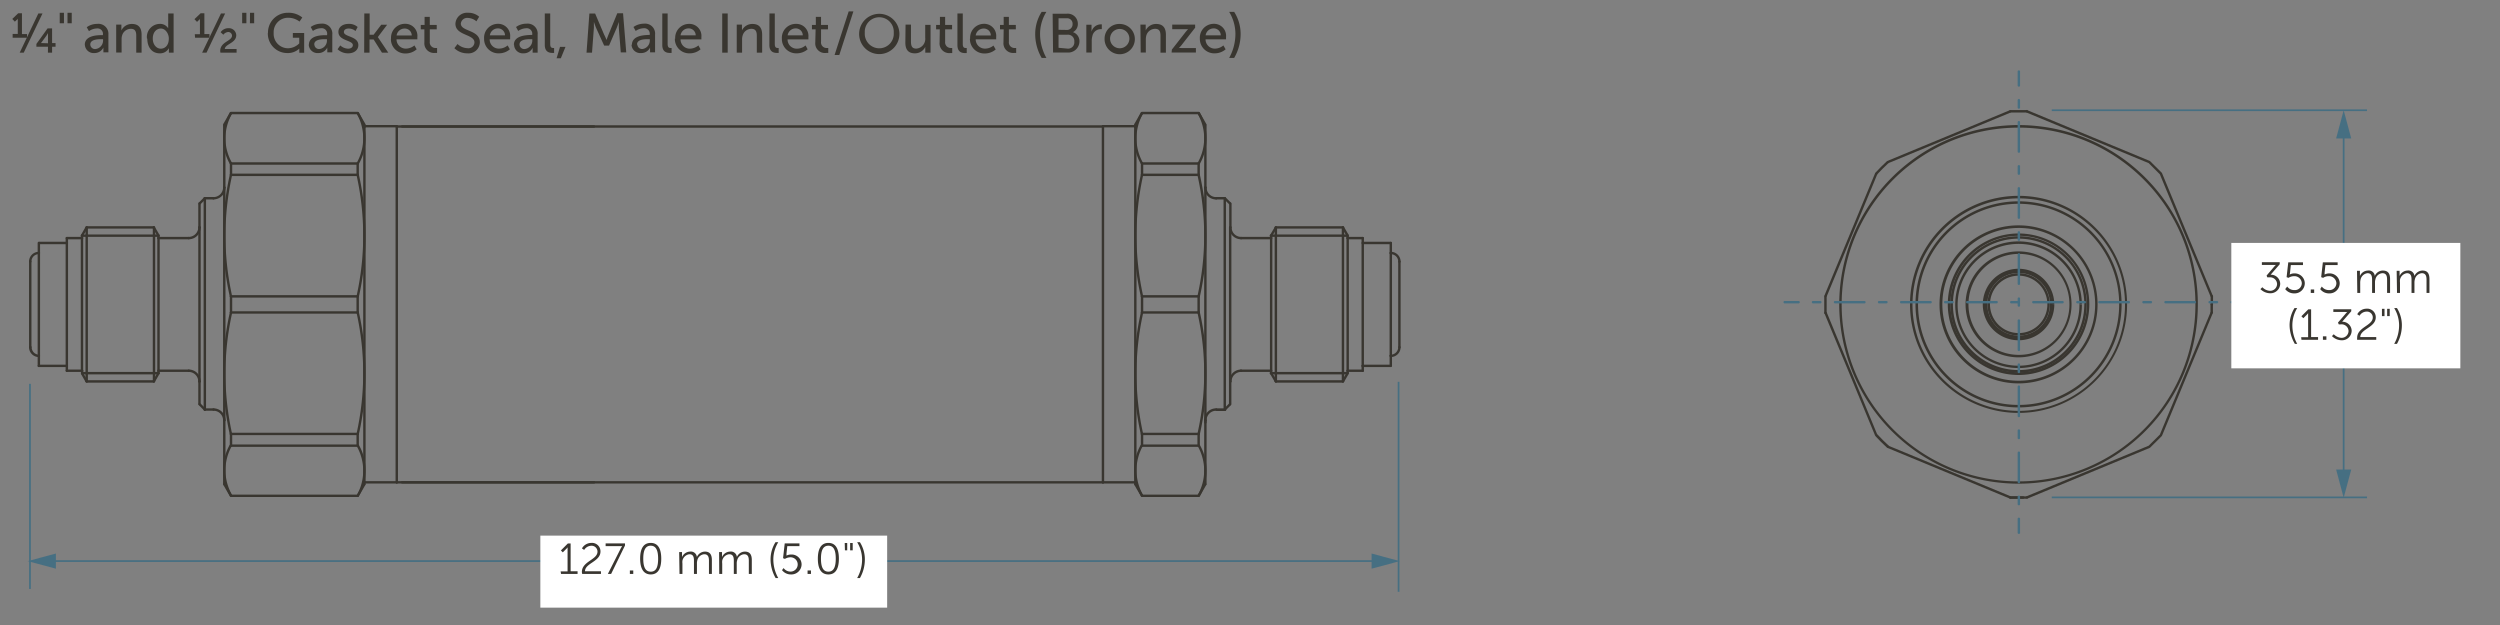 <svg xmlns="http://www.w3.org/2000/svg" viewBox="0 0 360 90">
  <rect x="0" y="0" width="360" height="90" fill="#808080" stroke="none"/>
  <defs>
    <style>
      .cls-1 {
        fill: #393630;
      }

      .cls-2 {
        fill: #466f82;
      }

      .cls-3 {
        fill: #fff;
      }
    </style>
  </defs>
  <g id="dims">
    <path class="cls-1" d="M57.91,69.63H85.54a.18.18,0,0,0,.18-.18.18.18,0,0,0-.18-.17H57.91a.17.17,0,0,0-.17.17.17.17,0,0,0,.17.18"/>
    <path class="cls-1" d="M57.91,18.39H85.54a.18.18,0,0,0,.18-.17.18.18,0,0,0-.18-.18H57.91a.17.17,0,0,0-.17.18.17.17,0,0,0,.17.17"/>
    <path class="cls-1" d="M32.47,60.52a1.72,1.72,0,0,0-1.73-1.72.18.18,0,0,0-.17.17.18.18,0,0,0,.17.18,1.37,1.37,0,0,1,1.38,1.37.18.18,0,0,0,.17.18.18.18,0,0,0,.18-.18Z"/>
    <path class="cls-1" d="M30.74,28.72A1.73,1.73,0,0,0,32.47,27a.17.17,0,0,0-.18-.17.17.17,0,0,0-.17.17,1.38,1.38,0,0,1-1.38,1.38.18.18,0,0,0-.17.17.18.18,0,0,0,.17.18Z"/>
    <path class="cls-1" d="M173.4,27a1.73,1.73,0,0,0,1.72,1.73.18.18,0,0,0,.18-.18.18.18,0,0,0-.18-.17A1.37,1.37,0,0,1,173.75,27a.17.17,0,0,0-.18-.17.17.17,0,0,0-.17.17Z"/>
    <path class="cls-1" d="M175.12,58.8a1.72,1.72,0,0,0-1.72,1.72.18.18,0,0,0,.17.18.18.18,0,0,0,.18-.18,1.37,1.37,0,0,1,1.37-1.37.18.18,0,0,0,.18-.18.18.18,0,0,0-.18-.17Z"/>
    <path class="cls-1" d="M177,32.73a1.72,1.72,0,0,0,1.73,1.73.18.18,0,0,0,.17-.17.18.18,0,0,0-.17-.18,1.37,1.37,0,0,1-1.38-1.38.18.18,0,0,0-.18-.17.18.18,0,0,0-.17.17Z"/>
    <path class="cls-1" d="M178.7,53.21A1.72,1.72,0,0,0,177,54.94a.18.18,0,0,0,.17.17.18.18,0,0,0,.18-.17,1.37,1.37,0,0,1,1.38-1.38.18.18,0,0,0,.17-.18.18.18,0,0,0-.17-.17Z"/>
    <path class="cls-1" d="M27.17,34.46a1.72,1.72,0,0,0,1.73-1.73.18.18,0,0,0-.18-.17.18.18,0,0,0-.17.17,1.38,1.38,0,0,1-1.38,1.38.18.18,0,0,0-.17.18.18.18,0,0,0,.17.17Z"/>
    <path class="cls-1" d="M28.9,54.94a1.72,1.72,0,0,0-1.73-1.73.18.18,0,0,0-.17.17.18.18,0,0,0,.17.18,1.38,1.38,0,0,1,1.38,1.38.18.18,0,0,0,.17.17.18.18,0,0,0,.18-.17Z"/>
    <path class="cls-1" d="M51.66,71.48a7.48,7.48,0,0,0,0-7.44L51.42,64l-.06.24a7.17,7.17,0,0,1,0,7.1l.06.24.24-.07Z"/>
    <path class="cls-1" d="M33.11,64a7.48,7.48,0,0,0,0,7.44l.24.07.07-.24a7.11,7.11,0,0,1,0-7.1L33.35,64l-.24.07Z"/>
    <path class="cls-1" d="M51.68,62.52a40.22,40.22,0,0,0,0-17.56.17.17,0,0,0-.21-.14.19.19,0,0,0-.13.21,40,40,0,0,1,0,17.42.18.18,0,0,0,.13.21.17.17,0,0,0,.21-.14Z"/>
    <path class="cls-1" d="M33.09,45a40.22,40.22,0,0,0,0,17.56.18.18,0,0,0,.21.14.17.17,0,0,0,.13-.21,40,40,0,0,1,0-17.42.17.17,0,0,0-.13-.21.18.18,0,0,0-.21.14Z"/>
    <path class="cls-1" d="M51.68,42.72a40.27,40.27,0,0,0,0-17.57.16.16,0,0,0-.21-.13.17.17,0,0,0-.13.2,40,40,0,0,1,0,17.42.18.18,0,0,0,.13.21.18.18,0,0,0,.21-.13Z"/>
    <path class="cls-1" d="M33.09,25.15a40.27,40.27,0,0,0,0,17.57.18.18,0,0,0,.21.13.17.17,0,0,0,.13-.21,40,40,0,0,1,0-17.42.16.16,0,0,0-.13-.2.17.17,0,0,0-.21.13Z"/>
    <path class="cls-1" d="M51.66,23.63a7.48,7.48,0,0,0,0-7.44l-.24-.06-.06.23a7.17,7.17,0,0,1,0,7.1l.06.24.24-.07Z"/>
    <path class="cls-1" d="M33.11,16.19a7.48,7.48,0,0,0,0,7.44l.24.07.07-.24a7.09,7.09,0,0,1,0-7.09l-.07-.24-.24.06Z"/>
    <path class="cls-1" d="M172.76,71.48a7.48,7.48,0,0,0,0-7.44l-.24-.07-.07.24a7.11,7.11,0,0,1,0,7.1l.07.24.24-.07Z"/>
    <path class="cls-1" d="M164.3,64a7.48,7.48,0,0,0,0,7.44l.24.07.06-.24a7.17,7.17,0,0,1,0-7.1l-.06-.24-.24.07Z"/>
    <path class="cls-1" d="M164.28,45a40.22,40.22,0,0,0,0,17.56.17.17,0,0,0,.21.14.18.18,0,0,0,.13-.21,40,40,0,0,1,0-17.42.19.19,0,0,0-.13-.21.17.17,0,0,0-.21.14Z"/>
    <path class="cls-1" d="M164.28,25.15a40.27,40.27,0,0,0,0,17.57.18.18,0,0,0,.21.13.18.18,0,0,0,.13-.21,40,40,0,0,1,0-17.42.17.17,0,0,0-.13-.2.16.16,0,0,0-.21.13Z"/>
    <path class="cls-1" d="M164.3,16.19a7.48,7.48,0,0,0,0,7.44l.24.07.06-.24a7.15,7.15,0,0,1,0-7.09l-.06-.24-.24.06Z"/>
    <path class="cls-1" d="M172.76,23.63a7.48,7.48,0,0,0,0-7.44l-.24-.06-.07.23a7.11,7.11,0,0,1,0,7.1l.07.24.24-.07Z"/>
    <path class="cls-1" d="M172.78,62.52a40.22,40.22,0,0,0,0-17.56.18.18,0,0,0-.21-.14.18.18,0,0,0-.14.21,39.59,39.59,0,0,1,0,17.42.18.18,0,0,0,.35.07Z"/>
    <path class="cls-1" d="M172.78,42.72a40.27,40.27,0,0,0,0-17.57.17.17,0,0,0-.21-.13.17.17,0,0,0-.14.2,39.59,39.59,0,0,1,0,17.42.18.18,0,0,0,.35.08Z"/>
    <path class="cls-1" d="M201.69,37.67h0a1.41,1.41,0,0,0-1.41-1.41h0a.17.17,0,0,0-.18.17.18.18,0,0,0,.18.18h0a1.05,1.05,0,0,1,1.06,1.06h0a.18.18,0,0,0,.18.18.18.18,0,0,0,.17-.18Z"/>
    <path class="cls-1" d="M4.18,50v0a1.42,1.42,0,0,0,1.37,1.42h0a.19.19,0,0,0,.18-.17.18.18,0,0,0-.17-.18h0a1.07,1.07,0,0,1-1-1.07v0a.18.18,0,0,0-.17-.18.17.17,0,0,0-.18.17Z"/>
    <path class="cls-1" d="M5.59,36.26a1.41,1.41,0,0,0-1.41,1.41h0v0a.17.17,0,0,0,.18.17.18.18,0,0,0,.17-.18v0h0a1.05,1.05,0,0,1,1.06-1.06.18.18,0,0,0,.18-.18.17.17,0,0,0-.18-.17Z"/>
    <path class="cls-1" d="M200.28,51.42A1.42,1.42,0,0,0,201.69,50h0a.17.17,0,0,0-.17-.17.17.17,0,0,0-.18.17h0a1.07,1.07,0,0,1-1.06,1.07.17.17,0,0,0-.18.17.18.18,0,0,0,.18.18Z"/>
    <path class="cls-1" d="M32.47,27V18a.18.18,0,0,0-.18-.17.18.18,0,0,0-.17.17v9a.18.18,0,0,0,.17.18.18.18,0,0,0,.18-.18"/>
    <path class="cls-1" d="M32.47,60.52V27a.17.17,0,0,0-.18-.17.17.17,0,0,0-.17.17V60.52a.18.18,0,0,0,.17.18.18.18,0,0,0,.18-.18"/>
    <path class="cls-1" d="M173.4,27V60.52a.18.18,0,0,0,.17.18.18.18,0,0,0,.18-.18V27a.17.17,0,0,0-.18-.17.17.17,0,0,0-.17.17"/>
    <path class="cls-1" d="M173.4,60.6v.24a.18.18,0,0,0,.17.17.18.18,0,0,0,.18-.17V60.6a.18.18,0,0,0-.18-.17.18.18,0,0,0-.17.17"/>
    <path class="cls-1" d="M52.3,18.22V69.45a.18.18,0,0,0,.18.18.17.17,0,0,0,.17-.18V18.22a.17.17,0,0,0-.17-.18.18.18,0,0,0-.18.18"/>
    <path class="cls-1" d="M33.44,64.12V62.49a.18.18,0,0,0-.18-.18.18.18,0,0,0-.17.18v1.63a.18.18,0,0,0,.17.18.18.18,0,0,0,.18-.18"/>
    <path class="cls-1" d="M51.51,64H33.26a.18.18,0,0,0-.17.17.18.18,0,0,0,.17.18H51.51a.17.17,0,0,0,.17-.18.17.17,0,0,0-.17-.17"/>
    <path class="cls-1" d="M51.33,62.49v1.63a.18.18,0,0,0,.18.18.17.17,0,0,0,.17-.18V62.49a.17.17,0,0,0-.17-.18.18.18,0,0,0-.18.18"/>
    <path class="cls-1" d="M33.26,62.66H51.51a.17.17,0,0,0,.17-.17.17.17,0,0,0-.17-.18H33.26a.18.18,0,0,0-.17.18.18.18,0,0,0,.17.17"/>
    <path class="cls-1" d="M33.44,45V42.68a.18.18,0,0,0-.18-.18.18.18,0,0,0-.17.18V45a.18.18,0,0,0,.17.18.18.18,0,0,0,.18-.18"/>
    <path class="cls-1" d="M51.51,44.82H33.26a.18.18,0,0,0-.17.17.18.18,0,0,0,.17.18H51.51a.17.17,0,0,0,.17-.18.17.17,0,0,0-.17-.17"/>
    <path class="cls-1" d="M51.33,42.68V45a.18.18,0,0,0,.18.18.17.17,0,0,0,.17-.18V42.68a.17.17,0,0,0-.17-.18.18.18,0,0,0-.18.18"/>
    <path class="cls-1" d="M33.26,42.85H51.51a.17.17,0,0,0,.17-.17.17.17,0,0,0-.17-.18H33.26a.18.18,0,0,0-.17.18.18.18,0,0,0,.17.17"/>
    <path class="cls-1" d="M33.44,25.19V23.55a.18.18,0,0,0-.18-.18.18.18,0,0,0-.17.18v1.64a.18.18,0,0,0,.17.17.18.18,0,0,0,.18-.17"/>
    <path class="cls-1" d="M51.51,25H33.26a.18.18,0,0,0-.17.18.18.18,0,0,0,.17.17H51.51a.17.17,0,0,0,.17-.17.17.17,0,0,0-.17-.18"/>
    <path class="cls-1" d="M51.33,23.55v1.64a.18.18,0,0,0,.18.17.17.17,0,0,0,.17-.17V23.55a.17.17,0,0,0-.17-.18.18.18,0,0,0-.18.18"/>
    <path class="cls-1" d="M33.26,23.72H51.51a.17.17,0,0,0,.17-.17.17.17,0,0,0-.17-.18H33.26a.18.18,0,0,0-.17.18.18.18,0,0,0,.17.17"/>
    <path class="cls-1" d="M163.31,18.22V69.45a.17.17,0,0,0,.17.18.18.18,0,0,0,.18-.18V18.22a.18.18,0,0,0-.18-.18.17.17,0,0,0-.17.18"/>
    <path class="cls-1" d="M164.63,64.12V62.49a.18.18,0,0,0-.18-.18.17.17,0,0,0-.17.18v1.63a.17.17,0,0,0,.17.18.18.18,0,0,0,.18-.18"/>
    <path class="cls-1" d="M172.61,64h-8.16a.17.17,0,0,0-.17.17.17.17,0,0,0,.17.18h8.16a.18.18,0,0,0,.17-.18.18.18,0,0,0-.17-.17"/>
    <path class="cls-1" d="M172.43,62.49v1.63a.18.18,0,0,0,.18.18.18.18,0,0,0,.17-.18V62.49a.18.18,0,0,0-.17-.18.18.18,0,0,0-.18.18"/>
    <path class="cls-1" d="M164.45,62.66h8.16a.18.18,0,0,0,.17-.17.18.18,0,0,0-.17-.18h-8.16a.17.17,0,0,0-.17.18.17.17,0,0,0,.17.17"/>
    <path class="cls-1" d="M164.63,45V42.68a.18.18,0,0,0-.18-.18.17.17,0,0,0-.17.18V45a.17.17,0,0,0,.17.18.18.18,0,0,0,.18-.18"/>
    <path class="cls-1" d="M172.61,44.82h-8.16a.17.17,0,0,0-.17.17.17.17,0,0,0,.17.18h8.16a.18.18,0,0,0,.17-.18.18.18,0,0,0-.17-.17"/>
    <path class="cls-1" d="M172.43,42.68V45a.18.18,0,0,0,.18.18.18.18,0,0,0,.17-.18V42.68a.18.18,0,0,0-.17-.18.18.18,0,0,0-.18.18"/>
    <path class="cls-1" d="M164.45,42.85h8.16a.18.18,0,0,0,.17-.17.18.18,0,0,0-.17-.18h-8.16a.17.17,0,0,0-.17.18.17.17,0,0,0,.17.17"/>
    <path class="cls-1" d="M164.63,25.19V23.55a.18.18,0,0,0-.18-.18.17.17,0,0,0-.17.18v1.64a.17.17,0,0,0,.17.17.18.18,0,0,0,.18-.17"/>
    <path class="cls-1" d="M172.61,25h-8.16a.17.17,0,0,0-.17.18.17.17,0,0,0,.17.17h8.16a.18.18,0,0,0,.17-.17.18.18,0,0,0-.17-.18"/>
    <path class="cls-1" d="M172.43,23.55v1.64a.18.18,0,0,0,.18.17.18.18,0,0,0,.17-.17V23.55a.18.18,0,0,0-.17-.18.18.18,0,0,0-.18.18"/>
    <path class="cls-1" d="M164.45,23.72h8.16a.18.18,0,0,0,.17-.17.18.18,0,0,0-.17-.18h-8.16a.17.17,0,0,0-.17.18.17.17,0,0,0,.17.17"/>
    <path class="cls-1" d="M158.65,18.22V69.45a.18.18,0,0,0,.17.18.18.18,0,0,0,.18-.18V18.22a.18.18,0,0,0-.18-.18.18.18,0,0,0-.17.18"/>
    <path class="cls-1" d="M163.48,18h-4.66a.18.18,0,0,0-.17.18.18.18,0,0,0,.17.17h4.66a.18.18,0,0,0,.18-.17.18.18,0,0,0-.18-.18"/>
    <path class="cls-1" d="M163.31,18v.27a.17.17,0,0,0,.17.17.18.18,0,0,0,.18-.17V18a.18.18,0,0,0-.18-.17.17.17,0,0,0-.17.17"/>
    <path class="cls-1" d="M173.4,18v9a.18.18,0,0,0,.17.18.18.18,0,0,0,.18-.18V18a.18.18,0,0,0-.18-.17.18.18,0,0,0-.17.17"/>
    <polyline class="cls-1" points="172.45 16.36 173.42 18.04 173.66 18.11 173.72 17.87 172.76 16.19 172.52 16.13 172.45 16.36"/>
    <path class="cls-1" d="M164.45,16.45h8.16a.18.18,0,0,0,.17-.17.18.18,0,0,0-.17-.18h-8.16a.17.17,0,0,0-.17.18.17.17,0,0,0,.17.17"/>
    <polyline class="cls-1" points="163.63 18.04 164.6 16.36 164.54 16.13 164.3 16.19 163.33 17.87 163.39 18.11 163.63 18.04"/>
    <path class="cls-1" d="M57.14,18.39H158.82a.18.18,0,0,0,.18-.17.18.18,0,0,0-.18-.18H57.14a.18.18,0,0,0-.18.18.18.18,0,0,0,.18.17"/>
    <polyline class="cls-1" points="164.6 71.31 163.63 69.63 163.39 69.56 163.33 69.8 164.3 71.48 164.54 71.55 164.6 71.31"/>
    <path class="cls-1" d="M172.61,71.22h-8.16a.17.17,0,0,0-.17.17.17.17,0,0,0,.17.18h8.16a.18.18,0,0,0,.17-.18.18.18,0,0,0-.17-.17"/>
    <polyline class="cls-1" points="173.42 69.63 172.45 71.31 172.52 71.55 172.76 71.48 173.72 69.8 173.66 69.56 173.42 69.63"/>
    <path class="cls-1" d="M163.31,69.45v.27a.17.17,0,0,0,.17.17.18.18,0,0,0,.18-.17v-.27a.18.18,0,0,0-.18-.17.17.17,0,0,0-.17.17"/>
    <path class="cls-1" d="M158.82,69.63h4.66a.18.18,0,0,0,.18-.18.18.18,0,0,0-.18-.17h-4.66a.18.18,0,0,0-.17.17.18.18,0,0,0,.17.18"/>
    <path class="cls-1" d="M173.4,60.52v9.2a.18.18,0,0,0,.17.17.18.18,0,0,0,.18-.17v-9.2a.18.18,0,0,0-.18-.17.18.18,0,0,0-.17.17"/>
    <path class="cls-1" d="M158.82,69.28H57.14a.18.18,0,0,0-.18.17.18.18,0,0,0,.18.18H158.82a.18.18,0,0,0,.18-.18.18.18,0,0,0-.18-.17"/>
    <path class="cls-1" d="M51.51,71.22H33.26a.18.18,0,0,0-.17.17.18.18,0,0,0,.17.18H51.51a.17.17,0,0,0,.17-.18.17.17,0,0,0-.17-.17"/>
    <polyline class="cls-1" points="33.41 71.31 32.45 69.63 32.21 69.56 32.14 69.8 33.11 71.48 33.35 71.55 33.41 71.31"/>
    <polyline class="cls-1" points="51.66 71.48 52.63 69.8 52.57 69.56 52.33 69.63 51.36 71.31 51.42 71.55 51.66 71.48"/>
    <path class="cls-1" d="M52.65,69.72v-.27a.17.17,0,0,0-.17-.17.18.18,0,0,0-.18.17v.27a.18.18,0,0,0,.18.17.17.17,0,0,0,.17-.17"/>
    <path class="cls-1" d="M52.48,69.63h4.66a.18.18,0,0,0,.17-.18.18.18,0,0,0-.17-.17H52.48a.18.18,0,0,0-.18.17.18.18,0,0,0,.18.18"/>
    <path class="cls-1" d="M32.47,69.72v-9.2a.18.18,0,0,0-.18-.17.18.18,0,0,0-.17.17v9.2a.18.18,0,0,0,.17.17.18.18,0,0,0,.18-.17"/>
    <path class="cls-1" d="M57.31,69.45V18.22a.18.18,0,0,0-.17-.18.18.18,0,0,0-.18.18V69.45a.18.18,0,0,0,.18.18.18.18,0,0,0,.17-.18"/>
    <path class="cls-1" d="M57.14,18H52.48a.18.18,0,0,0-.18.18.18.18,0,0,0,.18.17h4.66a.18.18,0,0,0,.17-.17.18.18,0,0,0-.17-.18"/>
    <path class="cls-1" d="M52.65,18.22V18a.17.17,0,0,0-.17-.17.18.18,0,0,0-.18.17v.27a.18.18,0,0,0,.18.17.17.17,0,0,0,.17-.17"/>
    <polyline class="cls-1" points="52.63 17.87 51.66 16.19 51.42 16.13 51.36 16.36 52.33 18.04 52.57 18.11 52.63 17.87"/>
    <polyline class="cls-1" points="32.45 18.04 33.41 16.36 33.35 16.13 33.11 16.19 32.14 17.87 32.21 18.11 32.45 18.04"/>
    <path class="cls-1" d="M33.26,16.45H51.51a.17.17,0,0,0,.17-.17.17.17,0,0,0-.17-.18H33.26a.18.18,0,0,0-.17.18.18.18,0,0,0,.17.17"/>
    <path class="cls-1" d="M4.18,37.64V50a.17.17,0,0,0,.17.18A.18.18,0,0,0,4.53,50V37.64a.18.18,0,0,0-.18-.18.17.17,0,0,0-.17.18"/>
    <path class="cls-1" d="M29.5,28.72h1.24a.18.18,0,0,0,.18-.18.18.18,0,0,0-.18-.17H29.5a.18.18,0,0,0-.18.17.18.18,0,0,0,.18.18"/>
    <path class="cls-1" d="M30.74,58.8H29.5a.18.18,0,0,0-.18.17.18.18,0,0,0,.18.18h1.24a.18.18,0,0,0,.18-.18.18.18,0,0,0-.18-.17"/>
    <path class="cls-1" d="M201.34,37.67V50a.18.18,0,0,0,.18.17.18.18,0,0,0,.17-.17V37.67a.18.18,0,0,0-.17-.17.18.18,0,0,0-.18.17"/>
    <path class="cls-1" d="M175.12,28.72h1.25a.18.18,0,0,0,.17-.18.18.18,0,0,0-.17-.17h-1.25a.18.18,0,0,0-.17.17.18.18,0,0,0,.17.18"/>
    <path class="cls-1" d="M176.37,58.8h-1.25A.18.18,0,0,0,175,59a.18.18,0,0,0,.17.18h1.25a.18.18,0,0,0,.17-.18.18.18,0,0,0-.17-.17"/>
    <path class="cls-1" d="M200.45,36.43V35a.18.18,0,0,0-.17-.18.18.18,0,0,0-.18.18v1.44a.18.18,0,0,0,.18.18.18.18,0,0,0,.17-.18"/>
    <path class="cls-1" d="M200.28,34.81h-4a.18.18,0,0,0-.18.18.18.18,0,0,0,.18.17h4a.18.18,0,0,0,.17-.17.18.18,0,0,0-.17-.18"/>
    <path class="cls-1" d="M196.41,35v-.7a.18.18,0,0,0-.17-.18.18.18,0,0,0-.18.18V35a.18.18,0,0,0,.18.17.18.18,0,0,0,.17-.17"/>
    <path class="cls-1" d="M196.24,52.86h4a.18.18,0,0,0,.17-.17.18.18,0,0,0-.17-.18h-4a.18.18,0,0,0-.18.18.18.18,0,0,0,.18.17"/>
    <path class="cls-1" d="M194.07,53.56h2.17a.18.18,0,0,0,.17-.18.18.18,0,0,0-.17-.17h-2.17a.18.18,0,0,0-.18.17.18.18,0,0,0,.18.18"/>
    <path class="cls-1" d="M196.41,53.38v-.69a.18.18,0,0,0-.17-.18.18.18,0,0,0-.18.18v.69a.18.18,0,0,0,.18.18.18.18,0,0,0,.17-.18"/>
    <path class="cls-1" d="M193.89,53.38v.36a.17.17,0,0,0,.18.17.17.17,0,0,0,.17-.17v-.36a.18.18,0,0,0-.17-.17.18.18,0,0,0-.18.17"/>
    <polyline class="cls-1" points="183.19 34.02 183.88 32.83 183.82 32.59 183.58 32.66 182.89 33.84 182.96 34.08 183.19 34.02"/>
    <path class="cls-1" d="M193.38,32.57h-9.65a.18.18,0,0,0-.18.17.18.18,0,0,0,.18.18h9.65a.18.18,0,0,0,.18-.18.18.18,0,0,0-.18-.17"/>
    <path class="cls-1" d="M182.87,33.93v.36a.18.18,0,0,0,.17.17.18.18,0,0,0,.18-.17v-.36a.17.17,0,0,0-.18-.17.17.17,0,0,0-.17.17"/>
    <path class="cls-1" d="M183.22,53.74v-.36a.18.18,0,0,0-.18-.17.18.18,0,0,0-.17.17v.36a.17.17,0,0,0,.17.17.17.17,0,0,0,.18-.17"/>
    <path class="cls-1" d="M194.07,53.56H183a.18.18,0,0,0-.17.18.17.17,0,0,0,.17.17h11a.17.17,0,0,0,.17-.17.18.18,0,0,0-.17-.18"/>
    <polyline class="cls-1" points="182.89 53.83 183.58 55.02 183.82 55.08 183.88 54.84 183.19 53.65 182.96 53.59 182.89 53.83"/>
    <polyline class="cls-1" points="193.91 53.65 193.23 54.84 193.3 55.08 193.53 55.02 194.22 53.83 194.15 53.59 193.91 53.65"/>
    <path class="cls-1" d="M193.38,54.75h-9.65a.18.18,0,0,0-.18.18.18.18,0,0,0,.18.17h9.65a.18.18,0,0,0,.18-.17.18.18,0,0,0-.18-.18"/>
    <path class="cls-1" d="M183,34.11H178.7a.18.18,0,0,0-.18.18.18.18,0,0,0,.18.17H183a.18.18,0,0,0,.18-.17.18.18,0,0,0-.18-.18"/>
    <path class="cls-1" d="M183,53.21H178.7a.18.18,0,0,0-.18.17.18.18,0,0,0,.18.18H183a.18.18,0,0,0,.18-.18.18.18,0,0,0-.18-.17"/>
    <path class="cls-1" d="M177,29.32v3.41a.18.18,0,0,0,.17.18.18.18,0,0,0,.18-.18V29.32a.18.18,0,0,0-.18-.18.18.18,0,0,0-.17.18"/>
    <path class="cls-1" d="M177.32,58.2V54.94a.18.18,0,0,0-.18-.18.18.18,0,0,0-.17.18V58.2a.18.18,0,0,0,.17.17.18.18,0,0,0,.18-.17"/>
    <path class="cls-1" d="M196.24,34.11h-2.17a.18.18,0,0,0-.18.18.18.18,0,0,0,.18.17h2.17a.18.18,0,0,0,.17-.17.18.18,0,0,0-.17-.18"/>
    <path class="cls-1" d="M183,34.11h11a.18.18,0,0,0,.17-.18.17.17,0,0,0-.17-.17H183a.17.17,0,0,0-.17.17.18.18,0,0,0,.17.18"/>
    <polyline class="cls-1" points="194.22 33.84 193.53 32.66 193.29 32.59 193.23 32.83 193.91 34.02 194.15 34.08 194.22 33.84"/>
    <path class="cls-1" d="M194.24,34.29v-.36a.17.17,0,0,0-.17-.17.17.17,0,0,0-.18.17v.36a.18.18,0,0,0,.18.17.18.18,0,0,0,.17-.17"/>
    <polyline class="cls-1" points="177.27 29.2 176.49 28.42 176.24 28.42 176.24 28.67 177.02 29.44 177.27 29.44 177.27 29.2"/>
    <polyline class="cls-1" points="176.49 59.1 177.27 58.32 177.27 58.07 177.02 58.07 176.24 58.85 176.24 59.1 176.49 59.1"/>
    <path class="cls-1" d="M5.42,35v1.44a.18.18,0,0,0,.17.18.18.18,0,0,0,.18-.18V35a.18.18,0,0,0-.18-.18.18.18,0,0,0-.17.18"/>
    <path class="cls-1" d="M9.63,34.81h-4a.18.18,0,0,0-.17.18.18.18,0,0,0,.17.17h4A.18.18,0,0,0,9.8,35a.18.18,0,0,0-.17-.18"/>
    <path class="cls-1" d="M9.45,34.29V35a.18.18,0,0,0,.18.17A.18.18,0,0,0,9.8,35v-.7a.18.18,0,0,0-.17-.18.18.18,0,0,0-.18.18"/>
    <path class="cls-1" d="M5.42,51.24v1.45a.18.18,0,0,0,.17.17.18.18,0,0,0,.18-.17V51.24a.17.17,0,0,0-.18-.17.17.17,0,0,0-.17.17"/>
    <path class="cls-1" d="M5.59,52.86h4a.18.18,0,0,0,.17-.17.18.18,0,0,0-.17-.18h-4a.18.18,0,0,0-.17.18.18.18,0,0,0,.17.17"/>
    <path class="cls-1" d="M9.63,53.56H11.8a.18.18,0,0,0,.18-.18.18.18,0,0,0-.18-.17H9.63a.18.18,0,0,0-.18.17.18.18,0,0,0,.18.18"/>
    <path class="cls-1" d="M9.45,52.69v.69a.18.18,0,0,0,.18.18.18.18,0,0,0,.17-.18v-.69a.18.18,0,0,0-.17-.18.18.18,0,0,0-.18.18"/>
    <path class="cls-1" d="M12,53.74v-.36a.18.18,0,0,0-.18-.17.18.18,0,0,0-.17.17v.36a.17.17,0,0,0,.17.17.17.17,0,0,0,.18-.17"/>
    <polyline class="cls-1" points="21.99 32.83 22.67 34.02 22.91 34.08 22.98 33.84 22.29 32.66 22.05 32.59 21.99 32.83"/>
    <path class="cls-1" d="M22.14,32.57H12.49a.18.18,0,0,0-.18.17.18.18,0,0,0,.18.18h9.65a.18.18,0,0,0,.18-.18.18.18,0,0,0-.18-.17"/>
    <path class="cls-1" d="M23,34.29v-.36a.17.17,0,0,0-.17-.17.17.17,0,0,0-.18.17v.36a.18.18,0,0,0,.18.17.18.18,0,0,0,.17-.17"/>
    <path class="cls-1" d="M22.65,53.38v.36a.17.17,0,0,0,.18.17.17.17,0,0,0,.17-.17v-.36a.18.18,0,0,0-.17-.17.18.18,0,0,0-.18.17"/>
    <path class="cls-1" d="M22.83,53.56h-11a.18.18,0,0,0-.17.18.17.17,0,0,0,.17.17h11a.17.17,0,0,0,.17-.17.18.18,0,0,0-.17-.18"/>
    <polyline class="cls-1" points="22.29 55.02 22.98 53.83 22.91 53.59 22.67 53.65 21.99 54.84 22.05 55.08 22.29 55.02"/>
    <polyline class="cls-1" points="12.64 54.84 11.95 53.65 11.71 53.59 11.65 53.83 12.33 55.02 12.57 55.08 12.64 54.84"/>
    <path class="cls-1" d="M22.14,54.75H12.49a.18.18,0,0,0-.18.18.18.18,0,0,0,.18.17h9.65a.18.18,0,0,0,.18-.17.18.18,0,0,0-.18-.18"/>
    <path class="cls-1" d="M27.17,34.11H22.83a.18.18,0,0,0-.18.18.18.18,0,0,0,.18.17h4.34a.18.18,0,0,0,.18-.17.18.18,0,0,0-.18-.18"/>
    <path class="cls-1" d="M27.17,53.21H22.83a.18.18,0,0,0-.18.17.18.18,0,0,0,.18.18h4.34a.18.18,0,0,0,.18-.18.18.18,0,0,0-.18-.17"/>
    <path class="cls-1" d="M28.9,32.73V29.32a.18.18,0,0,0-.18-.18.18.18,0,0,0-.17.18v3.41a.18.18,0,0,0,.17.18.18.18,0,0,0,.18-.18"/>
    <path class="cls-1" d="M28.55,54.94V58.2a.18.18,0,0,0,.17.17.18.18,0,0,0,.18-.17V54.94a.18.18,0,0,0-.18-.18.18.18,0,0,0-.17.18"/>
    <path class="cls-1" d="M11.8,34.11H9.63a.18.18,0,0,0-.18.18.18.18,0,0,0,.18.17H11.8a.18.18,0,0,0,.18-.17.18.18,0,0,0-.18-.18"/>
    <path class="cls-1" d="M11.8,34.11h11a.18.18,0,0,0,.17-.18.17.17,0,0,0-.17-.17h-11a.17.17,0,0,0-.17.17.18.18,0,0,0,.17.18"/>
    <polyline class="cls-1" points="12.33 32.66 11.65 33.84 11.71 34.08 11.95 34.02 12.64 32.83 12.57 32.59 12.33 32.66"/>
    <path class="cls-1" d="M11.63,33.93v.36a.18.18,0,0,0,.17.17.18.18,0,0,0,.18-.17v-.36a.17.17,0,0,0-.18-.17.17.17,0,0,0-.17.17"/>
    <polyline class="cls-1" points="29.38 28.42 28.6 29.2 28.6 29.44 28.85 29.44 29.62 28.67 29.62 28.42 29.38 28.42"/>
    <polyline class="cls-1" points="28.6 58.32 29.38 59.1 29.62 59.1 29.62 58.85 28.85 58.07 28.6 58.07 28.6 58.32"/>
    <path class="cls-1" d="M5.42,36.43V51.24a.18.18,0,0,0,.17.18.18.18,0,0,0,.18-.18V36.43a.17.17,0,0,0-.18-.17.17.17,0,0,0-.17.17"/>
    <path class="cls-1" d="M9.8,52.69V35a.18.18,0,0,0-.17-.18.18.18,0,0,0-.18.18v17.7a.18.18,0,0,0,.18.17.18.18,0,0,0,.17-.17"/>
    <path class="cls-1" d="M11.63,34.29V53.38a.18.18,0,0,0,.17.18.18.18,0,0,0,.18-.18V34.29a.18.18,0,0,0-.18-.18.18.18,0,0,0-.17.18"/>
    <path class="cls-1" d="M12.66,54.93V32.74a.18.18,0,0,0-.17-.17.18.18,0,0,0-.18.17V54.93a.18.18,0,0,0,.18.17.18.18,0,0,0,.17-.17"/>
    <path class="cls-1" d="M22,32.74V54.93a.17.17,0,0,0,.17.17.18.18,0,0,0,.18-.17V32.74a.18.18,0,0,0-.18-.17.17.17,0,0,0-.17.17"/>
    <path class="cls-1" d="M23,53.38V34.29a.18.18,0,0,0-.17-.18.18.18,0,0,0-.18.18V53.38a.18.18,0,0,0,.18.18.18.18,0,0,0,.17-.18"/>
    <path class="cls-1" d="M28.55,32.73V54.94a.18.18,0,0,0,.17.17.18.18,0,0,0,.18-.17V32.73a.18.18,0,0,0-.18-.17.18.18,0,0,0-.17.17"/>
    <path class="cls-1" d="M29.67,59V28.54a.17.17,0,0,0-.17-.17.18.18,0,0,0-.18.17V59a.18.18,0,0,0,.18.18.17.17,0,0,0,.17-.18"/>
    <path class="cls-1" d="M176.19,28.54V59a.18.18,0,0,0,.18.18.18.18,0,0,0,.17-.18V28.54a.18.18,0,0,0-.17-.17.18.18,0,0,0-.18.17"/>
    <path class="cls-1" d="M177.32,54.94V32.73a.18.18,0,0,0-.18-.17.18.18,0,0,0-.17.17V54.94a.18.18,0,0,0,.17.17.18.18,0,0,0,.18-.17"/>
    <path class="cls-1" d="M182.87,34.29V53.38a.18.18,0,0,0,.17.18.18.18,0,0,0,.18-.18V34.29a.18.18,0,0,0-.18-.18.18.18,0,0,0-.17.18"/>
    <path class="cls-1" d="M183.9,54.93V32.74a.17.17,0,0,0-.17-.17.18.18,0,0,0-.18.17V54.93a.18.18,0,0,0,.18.17.17.17,0,0,0,.17-.17"/>
    <path class="cls-1" d="M193.21,32.74V54.93a.18.18,0,0,0,.17.17.18.18,0,0,0,.18-.17V32.74a.18.18,0,0,0-.18-.17.18.18,0,0,0-.17.17"/>
    <path class="cls-1" d="M194.24,53.38V34.29a.18.18,0,0,0-.17-.18.18.18,0,0,0-.18.18V53.38a.18.18,0,0,0,.18.18.18.18,0,0,0,.17-.18"/>
    <path class="cls-1" d="M196.06,35v17.7a.18.18,0,0,0,.18.17.18.18,0,0,0,.17-.17V35a.18.18,0,0,0-.17-.18.18.18,0,0,0-.18.18"/>
    <path class="cls-1" d="M200.45,52.69V51.24a.17.17,0,0,0-.17-.17.17.17,0,0,0-.18.17v1.45a.18.18,0,0,0,.18.17.18.18,0,0,0,.17-.17"/>
    <path class="cls-1" d="M200.1,36.43V51.24a.18.18,0,0,0,.18.18.18.18,0,0,0,.17-.18V36.43a.17.17,0,0,0-.17-.17.17.17,0,0,0-.18.17"/>
    <path class="cls-1" d="M305.34,43.84h.17a14.84,14.84,0,1,0-14.83,14.83,14.83,14.83,0,0,0,14.83-14.83h-.35a14.48,14.48,0,1,1-4.24-10.25,14.43,14.43,0,0,1,4.24,10.25Z"/>
    <path class="cls-1" d="M301.88,43.84h.17a11.38,11.38,0,1,0-11.37,11.37,11.37,11.37,0,0,0,11.37-11.37h-.35a11,11,0,1,1-3.23-7.8,11,11,0,0,1,3.23,7.8Z"/>
    <path class="cls-1" d="M300.68,43.84h.18A10.19,10.19,0,1,0,290.68,54a10.18,10.18,0,0,0,10.18-10.17h-.35a9.82,9.82,0,1,1-2.88-7,9.8,9.8,0,0,1,2.88,7Z"/>
    <path class="cls-1" d="M300.32,43.84h.17a9.82,9.82,0,1,0-9.81,9.82,9.81,9.81,0,0,0,9.81-9.82h-.35a9.46,9.46,0,1,1-2.77-6.7,9.44,9.44,0,0,1,2.77,6.7Z"/>
    <path class="cls-1" d="M299.61,43.84h.18A9.12,9.12,0,1,0,290.68,53a9.11,9.11,0,0,0,9.11-9.11h-.35a8.77,8.77,0,1,1-2.57-6.2,8.7,8.7,0,0,1,2.57,6.2Z"/>
    <path class="cls-1" d="M295.65,43.84h.17A5.15,5.15,0,1,0,290.68,49a5.14,5.14,0,0,0,5.14-5.14h-.35a4.78,4.78,0,1,1-1.4-3.4,4.78,4.78,0,0,1,1.4,3.4Z"/>
    <path class="cls-1" d="M295.38,43.84h.17a4.88,4.88,0,1,0-4.87,4.88,4.87,4.87,0,0,0,4.87-4.88h-.35a4.51,4.51,0,1,1-1.32-3.21,4.5,4.5,0,0,1,1.32,3.21Z"/>
    <path class="cls-1" d="M295,43.84h.17a4.49,4.49,0,1,0-4.48,4.48,4.49,4.49,0,0,0,4.48-4.48h-.35a4.13,4.13,0,1,1-1.21-2.93,4.11,4.11,0,0,1,1.21,2.93Z"/>
    <path class="cls-1" d="M316.32,43.84h.17a25.82,25.82,0,1,0-25.81,25.81,25.82,25.82,0,0,0,25.81-25.81h-.35a25.47,25.47,0,1,1-7.46-18,25.37,25.37,0,0,1,7.46,18Z"/>
    <path class="cls-1" d="M306.12,43.84h.18a15.63,15.63,0,1,0-15.62,15.62A15.63,15.63,0,0,0,306.3,43.84H306A15.3,15.3,0,1,1,301.47,33,15.19,15.19,0,0,1,306,43.84Z"/>
    <path class="cls-1" d="M298.12,43.84h.18a7.63,7.63,0,1,0-7.62,7.62,7.62,7.62,0,0,0,7.62-7.62H298a7.27,7.27,0,1,1-2.13-5.15A7.25,7.25,0,0,1,298,43.84Z"/>
    <path class="cls-1" d="M289.5,71.82c.38,0,.77,0,1.15,0h.62a.18.18,0,1,0,0-.35h-.61q-.57,0-1.14,0a.18.18,0,0,0-.18.17.18.18,0,0,0,.17.18Z"/>
    <path class="cls-1" d="M318.66,45c0-.39,0-.78,0-1.17a.17.17,0,0,0-.17-.18.18.18,0,0,0-.18.18c0,.38,0,.77,0,1.16a.17.17,0,0,0,.17.18.17.17,0,0,0,.18-.17Z"/>
    <path class="cls-1" d="M289.5,71.82c.39,0,.78,0,1.18,0l1.18,0a.16.16,0,0,0,.16-.18.17.17,0,0,0-.18-.17l-1.16,0q-.58,0-1.17,0a.18.18,0,0,0-.18.17.17.17,0,0,0,.17.18Z"/>
    <path class="cls-1" d="M270.05,62.79c.53.58,1.09,1.13,1.67,1.67H272V64.2c-.58-.53-1.12-1.07-1.65-1.64h-.25v.24Z"/>
    <path class="cls-1" d="M262.69,42.66c0,.39,0,.78,0,1.18s0,.78,0,1.17a.18.18,0,1,0,.35,0c0-.39,0-.78,0-1.16s0-.78,0-1.17a.18.18,0,0,0-.35,0Z"/>
    <path class="cls-1" d="M271.72,23.21c-.58.54-1.14,1.09-1.67,1.67v.25h.25c.53-.57,1.07-1.12,1.65-1.65v-.25Z"/>
    <path class="cls-1" d="M291.86,15.85c-.4,0-.79,0-1.18,0s-.79,0-1.18,0a.18.18,0,0,0-.17.18.18.18,0,0,0,.18.17c.39,0,.78,0,1.17,0s.77,0,1.16,0A.17.17,0,0,0,292,16a.17.17,0,0,0-.16-.18Z"/>
    <path class="cls-1" d="M318.68,43.84c0-.4,0-.79,0-1.18a.17.17,0,0,0-.18-.17.18.18,0,0,0-.17.18c0,.39,0,.78,0,1.17a.18.18,0,0,0,.18.17.17.17,0,0,0,.17-.17Z"/>
    <polygon class="cls-1" points="291.92 71.81 309.58 64.49 309.63 64.45 311.29 62.8 311.33 62.74 318.65 45.07 318.55 44.84 318.33 44.94 311.02 62.58 309.41 64.18 291.78 71.48 291.69 71.71 291.92 71.81 291.92 71.81"/>
    <polyline class="cls-1" points="289.57 71.48 271.91 64.17 271.68 64.26 271.77 64.49 289.44 71.81 289.67 71.71 289.57 71.48"/>
    <polyline class="cls-1" points="270.34 62.61 263.03 44.94 262.8 44.84 262.7 45.07 270.02 62.74 270.25 62.84 270.34 62.61"/>
    <polyline class="cls-1" points="263.03 42.73 270.34 25.07 270.25 24.84 270.02 24.93 262.7 42.6 262.8 42.83 263.03 42.73"/>
    <polyline class="cls-1" points="271.91 23.5 289.57 16.19 289.67 15.96 289.44 15.86 271.77 23.18 271.68 23.41 271.91 23.5"/>
    <polygon class="cls-1" points="291.78 16.19 309.41 23.49 311.02 25.1 318.33 42.73 318.55 42.83 318.65 42.6 311.33 24.93 311.29 24.87 309.63 23.22 309.58 23.18 291.92 15.86 291.69 15.96 291.78 16.19 291.78 16.19"/>
    <polyline class="cls-2" points="4.19 55.27 4.19 84.81 4.44 84.81 4.44 55.27"/>
    <polyline class="cls-2" points="201.27 54.98 201.27 85.22 201.52 85.22 201.52 54.98"/>
    <polyline class="cls-2" points="198.38 80.67 7.18 80.67 7.18 80.92 198.38 80.92"/>
    <polygon class="cls-2" points="197.51 79.71 201.57 80.8 197.51 81.89 197.51 79.71"/>
    <polygon class="cls-2" points="8.05 79.71 3.98 80.8 8.05 81.89 8.05 79.71"/>
    <rect class="cls-3" x="77.81" y="77.13" width="49.94" height="10.37"/>
    <path class="cls-1" d="M119.29,82.32c-.84,0-1.07-.82-1.07-1.87s.23-1.87,1.07-1.87,1.06.82,1.06,1.87S120.12,82.32,119.29,82.32Zm0,.4c1.14,0,1.51-1,1.51-2.27s-.37-2.27-1.51-2.27-1.52,1-1.52,2.27S118.14,82.72,119.29,82.72Zm-3-.07h.49v-.5h-.49Zm-3.68-.55a1.6,1.6,0,0,0,1.29.62,1.47,1.47,0,0,0,1.53-1.44,1.44,1.44,0,0,0-1.51-1.43,1.42,1.42,0,0,0-.67.16h0a1.43,1.43,0,0,0,0-.25l.12-1.12h1.75v-.39h-2.12l-.24,2.13.27.1a1.58,1.58,0,0,1,.81-.23,1,1,0,1,1,0,2.06,1.21,1.21,0,0,1-1-.51Zm-.94,1.14h.4a5.5,5.5,0,0,1-.71-2.7,4.78,4.78,0,0,1,.71-2.46h-.4a4.65,4.65,0,0,0-.71,2.46A5.43,5.43,0,0,0,111.69,83.24Zm-8.1-.59H104V81.16a1.93,1.93,0,0,1,0-.42,1.16,1.16,0,0,1,1-.93c.6,0,.67.47.67.94v1.9h.42V81.16a1.35,1.35,0,0,1,.06-.46,1.12,1.12,0,0,1,1-.89c.58,0,.68.43.68.94v1.9h.43v-2c0-.78-.28-1.22-1-1.22a1.27,1.27,0,0,0-1.15.78h0a.86.86,0,0,0-1-.78,1.29,1.29,0,0,0-1.14.79h0s0-.11,0-.25V79.5h-.42Zm-5.72,0h.42V81.16a1.93,1.93,0,0,1,0-.42,1.18,1.18,0,0,1,1-.93c.59,0,.66.47.66.94v1.9h.43V81.16a1.66,1.66,0,0,1,.05-.46,1.12,1.12,0,0,1,1-.89c.57,0,.68.43.68.94v1.9h.42v-2c0-.78-.28-1.22-1-1.22a1.29,1.29,0,0,0-1.16.78h0a.87.87,0,0,0-1-.78,1.3,1.3,0,0,0-1.14.79h0s0-.11,0-.25V79.5h-.41Zm-4.15-.33c-.84,0-1.07-.82-1.07-1.87s.23-1.87,1.07-1.87,1.07.82,1.07,1.87S94.56,82.32,93.72,82.32Zm0,.4c1.15,0,1.52-1,1.52-2.27s-.37-2.27-1.52-2.27-1.52,1-1.52,2.27S92.58,82.72,93.72,82.72Zm-3-.07h.49v-.5h-.49Zm-3.17,0H88l2-4.1v-.3H87.21v.39H89.6a2.83,2.83,0,0,0-.25.41Zm-3.74,0h2.75v-.39h-2.3c0-1.17,2.23-1.38,2.23-2.85a1.22,1.22,0,0,0-1.34-1.23,1.55,1.55,0,0,0-1.33.79l.32.22a1.23,1.23,0,0,1,1-.6.85.85,0,0,1,.92.84c0,1.19-2.25,1.39-2.25,2.94A1.42,1.42,0,0,0,83.84,82.65Zm-3,0h2.38v-.39h-1v-4h-.4l-1,1,.27.28.47-.47a1,1,0,0,0,.22-.26h0v3.47h-1Z"/>
    <path class="cls-1" d="M121.67,79.25H122V78.19h-.36Zm.75,0h.37V78.19h-.37Z"/>
    <path class="cls-1" d="M123.83,83.24a5.43,5.43,0,0,0,.71-2.7,4.65,4.65,0,0,0-.71-2.46h-.4a4.78,4.78,0,0,1,.71,2.46,5.4,5.4,0,0,1-.71,2.7Z"/>
    <polyline class="cls-2" points="295.45 16 340.85 16 340.85 15.75 295.45 15.75"/>
    <polyline class="cls-2" points="295.45 71.75 340.85 71.75 340.85 71.5 295.45 71.5"/>
    <polyline class="cls-2" points="337.61 68.48 337.61 19.07 337.36 19.07 337.36 68.48"/>
    <polygon class="cls-2" points="338.58 67.61 337.49 71.68 336.4 67.61 338.58 67.61"/>
    <polygon class="cls-2" points="338.58 19.94 337.49 15.88 336.4 19.94 338.58 19.94"/>
    <path class="cls-2" d="M290.54,10.31v2a.17.17,0,0,0,.18.17.16.16,0,0,0,.17-.17v-2a.17.17,0,0,0-.17-.18.18.18,0,0,0-.18.18"/>
    <path class="cls-2" d="M290.54,14.42v1.06a.18.18,0,0,0,.18.18.17.17,0,0,0,.17-.18V14.42a.17.17,0,0,0-.17-.17A.18.18,0,0,0,290.54,14.42Z"/>
    <path class="cls-2" d="M290.54,71.54V72.6a.18.18,0,0,0,.18.17.17.17,0,0,0,.17-.17V71.54a.17.17,0,0,0-.17-.18A.18.18,0,0,0,290.54,71.54Zm0-6.35v4.23a.18.18,0,0,0,.18.18.17.17,0,0,0,.17-.18V65.19a.17.17,0,0,0-.17-.17A.18.18,0,0,0,290.54,65.19Zm0-3.17v1.06a.18.18,0,0,0,.18.17.17.17,0,0,0,.17-.17V62a.17.17,0,0,0-.17-.18A.18.18,0,0,0,290.54,62Zm0-6.35V59.9a.18.18,0,0,0,.18.18.17.17,0,0,0,.17-.18V55.67a.17.17,0,0,0-.17-.17A.18.18,0,0,0,290.54,55.67Zm0-3.17v1.06a.18.18,0,0,0,.18.17.17.17,0,0,0,.17-.17V52.5a.16.16,0,0,0-.17-.17A.17.17,0,0,0,290.54,52.5Zm0-6.35v4.23a.18.18,0,0,0,.18.18.17.17,0,0,0,.17-.18V46.15a.17.17,0,0,0-.17-.17A.18.18,0,0,0,290.54,46.15Zm0-3.17V44a.17.17,0,0,0,.18.17.16.16,0,0,0,.17-.17V43a.16.16,0,0,0-.17-.17A.17.17,0,0,0,290.54,43Zm0-6.34v4.23a.18.18,0,0,0,.18.17.17.17,0,0,0,.17-.17V36.64a.17.17,0,0,0-.17-.18A.18.18,0,0,0,290.54,36.64Zm0-3.18v1.06a.18.18,0,0,0,.18.18.17.17,0,0,0,.17-.18V33.46a.17.17,0,0,0-.17-.17A.18.18,0,0,0,290.54,33.46Zm0-6.34v4.23a.18.18,0,0,0,.18.17.17.17,0,0,0,.17-.17V27.12a.17.17,0,0,0-.17-.18A.18.18,0,0,0,290.54,27.12Zm0-3.18V25a.18.18,0,0,0,.18.18.17.17,0,0,0,.17-.18V23.94a.17.17,0,0,0-.17-.17A.18.18,0,0,0,290.54,23.94Zm0-6.34v4.23a.17.17,0,0,0,.18.17.16.16,0,0,0,.17-.17V17.6a.17.17,0,0,0-.17-.18A.18.18,0,0,0,290.54,17.6Z"/>
    <path class="cls-2" d="M290.54,74.71v2a.18.18,0,0,0,.18.18.17.17,0,0,0,.17-.18v-2a.16.16,0,0,0-.17-.17.17.17,0,0,0-.18.17"/>
    <path class="cls-2" d="M257,43.69h2a.18.18,0,0,0,.17-.18.17.17,0,0,0-.17-.17h-2a.17.17,0,0,0-.18.17.18.18,0,0,0,.18.18"/>
    <path class="cls-2" d="M261.07,43.69h1.06a.17.17,0,0,0,.17-.18.16.16,0,0,0-.17-.17h-1.06a.17.17,0,0,0-.17.17A.18.18,0,0,0,261.07,43.69Z"/>
    <path class="cls-2" d="M318.18,43.69h1.06a.18.18,0,0,0,.18-.18.17.17,0,0,0-.18-.17h-1.06a.17.17,0,0,0-.17.17A.18.18,0,0,0,318.18,43.69Zm-6.34,0h4.23a.18.18,0,0,0,.17-.18.17.17,0,0,0-.17-.17h-4.23a.17.17,0,0,0-.18.17A.18.18,0,0,0,311.84,43.69Zm-3.18,0h1.06a.18.18,0,0,0,.18-.18.17.17,0,0,0-.18-.17h-1.06a.17.17,0,0,0-.17.17A.18.18,0,0,0,308.66,43.69Zm-6.34,0h4.23a.17.17,0,0,0,.17-.18.16.16,0,0,0-.17-.17h-4.23a.17.17,0,0,0-.18.17A.18.18,0,0,0,302.32,43.69Zm-3.17,0h1.05a.18.18,0,0,0,.18-.18.17.17,0,0,0-.18-.17h-1.05a.17.17,0,0,0-.18.17A.18.18,0,0,0,299.15,43.69Zm-6.35,0H297a.18.18,0,0,0,.18-.18.17.17,0,0,0-.18-.17H292.8a.16.16,0,0,0-.17.17A.17.17,0,0,0,292.8,43.69Zm-3.17,0h1.06a.18.18,0,0,0,.17-.18.17.17,0,0,0-.17-.17h-1.06a.17.17,0,0,0-.18.17A.18.18,0,0,0,289.63,43.69Zm-6.35,0h4.23a.18.18,0,0,0,.18-.18.17.17,0,0,0-.18-.17h-4.23a.17.17,0,0,0-.17.17A.18.18,0,0,0,283.28,43.69Zm-3.17,0h1.06a.18.18,0,0,0,.17-.18.17.17,0,0,0-.17-.17h-1.06a.17.17,0,0,0-.18.17A.18.18,0,0,0,280.11,43.69Zm-6.35,0H278a.18.18,0,0,0,.18-.18.17.17,0,0,0-.18-.17h-4.23a.17.17,0,0,0-.17.17A.18.18,0,0,0,273.76,43.69Zm-3.17,0h1.06a.18.18,0,0,0,.17-.18.17.17,0,0,0-.17-.17h-1.06a.16.16,0,0,0-.17.17A.17.17,0,0,0,270.59,43.69Zm-6.34,0h4.23a.18.18,0,0,0,.17-.18.17.17,0,0,0-.17-.17h-4.23a.17.17,0,0,0-.18.17A.18.18,0,0,0,264.25,43.69Z"/>
    <path class="cls-2" d="M321.36,43.69h2a.18.18,0,0,0,.17-.18.17.17,0,0,0-.17-.17h-2a.17.17,0,0,0-.18.17.18.18,0,0,0,.18.18"/>
    <path class="cls-1" d="M1.82,5.43H3.89V4.91H3.16v-3H2.62l-.85.82.37.39.28-.27a.57.57,0,0,0,.14-.17h0a1.07,1.07,0,0,0,0,.21v2H1.82Z"/>
    <path class="cls-1" d="M5.9,6.2h0l.78-1.05a3.55,3.55,0,0,0,.23-.39h0s0,.26,0,.47v1Zm1,1.38H7.5V6.73H8V6.2H7.5V4.09H6.85L5.24,6.33v.4H6.91Zm-3.48,0L6.12,1.94h-.6L2.84,7.58Z"/>
    <path class="cls-1" d="M8.6,3.35h.61V1.84H8.6Zm1.12,0h.61V1.84H9.72Z"/>
    <path class="cls-1" d="M22,5.56c0-.92.53-1.45,1.17-1.45s1.14.72,1.14,1.44c0,1-.56,1.46-1.16,1.46S22,6.44,22,5.56Zm-.79,0c0,1.26.69,2.12,1.78,2.12a1.42,1.42,0,0,0,1.33-.75h0s0,.11,0,.27v.38H25V1.94h-.78V3.81a1.83,1.83,0,0,0,0,.27h0A1.35,1.35,0,0,0,23,3.44,1.89,1.89,0,0,0,21.16,5.56Zm-4.48,2h.78V5.69a1.82,1.82,0,0,1,.06-.54,1.32,1.32,0,0,1,1.28-1c.65,0,.77.45.77,1V7.58h.77V5c0-1-.44-1.55-1.39-1.55a1.65,1.65,0,0,0-1.52.93h0s0-.14,0-.3V3.54h-.75ZM13,6.41c0-.73,1.06-.77,1.64-.77h.2v.13a1.23,1.23,0,0,1-1.08,1.29A.68.68,0,0,1,13,6.41Zm-.78,0a1.26,1.26,0,0,0,1.37,1.23,1.41,1.41,0,0,0,1.3-.8h0a2.52,2.52,0,0,0,0,.32v.38h.72V5A1.44,1.44,0,0,0,14,3.44a2.52,2.52,0,0,0-1.51.48l.32.57a2,2,0,0,1,1.13-.39.78.78,0,0,1,.88.89v.07h-.17C14,5.06,12.21,5.11,12.21,6.45Z"/>
    <path class="cls-1" d="M28.09,5.43h2.07V4.91h-.73v-3h-.54L28,2.76l.37.39.28-.27a.57.57,0,0,0,.14-.17h0a1.07,1.07,0,0,0,0,.21v2h-.74Z"/>
    <path class="cls-1" d="M31.74,7.58h2.33V7.06h-1.7c.05-.75,1.65-.83,1.65-2a1.06,1.06,0,0,0-1.15-1,1.35,1.35,0,0,0-1.1.58l.39.36a1,1,0,0,1,.67-.39.54.54,0,0,1,.58.52c0,.8-1.7.87-1.7,2.22C31.71,7.38,31.73,7.49,31.74,7.58Zm-2,0,2.68-5.64h-.6L29.11,7.58Z"/>
    <path class="cls-1" d="M34.87,3.35h.61V1.84h-.61Zm1.12,0h.61V1.84H36Z"/>
    <path class="cls-1" d="M113.42,5.09a1.16,1.16,0,0,1,1.18-1,1,1,0,0,1,1,1Zm-.83.47a2.06,2.06,0,0,0,2.15,2.12,2.39,2.39,0,0,0,1.56-.58L116,6.54a1.92,1.92,0,0,1-1.2.47,1.32,1.32,0,0,1-1.39-1.34h3s0-.23,0-.33a1.73,1.73,0,0,0-1.75-1.9A2,2,0,0,0,112.59,5.56Zm-1.8.92c0,1,.64,1.14,1.08,1.14a1.77,1.77,0,0,0,.26,0V6.91H112c-.24,0-.43-.09-.43-.57V1.94h-.77Zm-4.7,1.1h.77V5.69a1.81,1.81,0,0,1,.07-.54,1.32,1.32,0,0,1,1.28-1c.64,0,.77.45.77,1V7.58h.77V5c0-1-.44-1.55-1.39-1.55a1.65,1.65,0,0,0-1.52.93h0a2.39,2.39,0,0,0,0-.3V3.54h-.75Zm-2.09,0h.79V1.94H104Zm-6-2.49a1.16,1.16,0,0,1,1.18-1,1,1,0,0,1,1,1Zm-.82.47a2.06,2.06,0,0,0,2.14,2.12,2.36,2.36,0,0,0,1.56-.58l-.31-.56a2,2,0,0,1-1.2.47A1.33,1.33,0,0,1,98,5.67h3s0-.23,0-.33a1.73,1.73,0,0,0-1.75-1.9A2,2,0,0,0,97.23,5.56Zm-1.81.92c0,1,.64,1.14,1.08,1.14a1.77,1.77,0,0,0,.26,0V6.91h-.14c-.24,0-.43-.09-.43-.57V1.94h-.77Zm-3.64-.07c0-.73,1-.77,1.64-.77h.2v.13a1.23,1.23,0,0,1-1.08,1.29A.68.68,0,0,1,91.78,6.41Zm-.79,0a1.26,1.26,0,0,0,1.38,1.23,1.38,1.38,0,0,0,1.29-.8h0a2.52,2.52,0,0,0,0,.32v.38h.72V5a1.44,1.44,0,0,0-1.6-1.59,2.56,2.56,0,0,0-1.51.48l.32.57a2.09,2.09,0,0,1,1.13-.39.79.79,0,0,1,.89.89v.07h-.18C92.75,5.06,91,5.11,91,6.45ZM84.46,7.58h.79L85.52,4c0-.35,0-.85,0-.85h0s.18.54.31.85L87,6.57h.7L88.81,4c.13-.32.3-.84.3-.84h0s0,.49,0,.84l.28,3.55h.79l-.46-5.64h-.83L87.62,5c-.13.32-.28.76-.28.76h0S87.17,5.31,87,5l-1.3-3.05h-.83Zm-4.31.81h.61l.67-1.64h-.79Zm-1.7-1.91c0,1,.65,1.14,1.09,1.14a1.72,1.72,0,0,0,.25,0V6.91h-.13c-.24,0-.43-.09-.43-.57V1.94h-.78Zm-3.64-.07c0-.73,1-.77,1.64-.77h.2v.13a1.23,1.23,0,0,1-1.08,1.29A.68.68,0,0,1,74.81,6.41Zm-.78,0A1.26,1.26,0,0,0,75.4,7.68a1.41,1.41,0,0,0,1.3-.8h0s0,.14,0,.32v.38h.72V5a1.44,1.44,0,0,0-1.6-1.59,2.52,2.52,0,0,0-1.51.48l.31.57a2.09,2.09,0,0,1,1.13-.39.79.79,0,0,1,.89.89v.07h-.18C75.78,5.06,74,5.11,74,6.45ZM70.54,5.09a1.16,1.16,0,0,1,1.18-1,1,1,0,0,1,1,1Zm-.83.47a2.06,2.06,0,0,0,2.15,2.12,2.39,2.39,0,0,0,1.56-.58l-.32-.56A1.92,1.92,0,0,1,71.9,7a1.32,1.32,0,0,1-1.39-1.34h2.95s0-.23,0-.33a1.73,1.73,0,0,0-1.75-1.9A2,2,0,0,0,69.71,5.56ZM65.43,6.94a2.64,2.64,0,0,0,1.87.74,1.63,1.63,0,0,0,1.8-1.59c0-1.83-2.74-1.52-2.74-2.69a.92.92,0,0,1,1-.82,2,2,0,0,1,1.24.49L69,2.41a2.3,2.3,0,0,0-1.6-.57,1.67,1.67,0,0,0-1.82,1.58c0,1.73,2.74,1.47,2.74,2.69a.87.87,0,0,1-1,.83,2.24,2.24,0,0,1-1.44-.6Zm-4.32-.83a1.39,1.39,0,0,0,1.55,1.51,1.89,1.89,0,0,0,.28,0V6.91a.86.86,0,0,1-.19,0A.81.81,0,0,1,61.89,6V4.22h1V3.59h-1V2.43h-.75V3.59h-.55v.63h.52Zm-4-1a1.16,1.16,0,0,1,1.18-1,1,1,0,0,1,1,1Zm-.82.47a2.06,2.06,0,0,0,2.14,2.12A2.4,2.4,0,0,0,60,7.1l-.32-.56A2,2,0,0,1,58.5,7a1.33,1.33,0,0,1-1.4-1.34h3s0-.23,0-.33a1.73,1.73,0,0,0-1.75-1.9A2,2,0,0,0,56.31,5.56Zm-3.85,2h.77V5.68h.59L55,7.58h.91l-1.5-2.24v0l1.34-1.78H54.9L53.8,5h-.57V1.94h-.77Zm-3.83-.49a2.16,2.16,0,0,0,1.53.59c.89,0,1.46-.5,1.46-1.18,0-1.32-2.08-1.16-2.08-1.89,0-.35.33-.5.67-.5a1.48,1.48,0,0,1,1,.36l.31-.58a1.82,1.82,0,0,0-1.3-.45c-.81,0-1.47.42-1.47,1.15,0,1.32,2.08,1.17,2.08,1.91,0,.33-.33.51-.67.51A1.75,1.75,0,0,1,49,6.54Zm-3.36-.68c0-.73,1-.77,1.63-.77h.2v.13A1.23,1.23,0,0,1,46,7.06.67.67,0,0,1,45.27,6.41Zm-.79,0a1.26,1.26,0,0,0,1.38,1.23,1.4,1.4,0,0,0,1.29-.8h0a2.52,2.52,0,0,0,0,.32v.38h.72V5a1.44,1.44,0,0,0-1.6-1.59,2.56,2.56,0,0,0-1.51.48l.32.57a2,2,0,0,1,1.13-.39A.79.79,0,0,1,47.1,5v.07h-.18C46.24,5.06,44.48,5.11,44.48,6.45Zm-5.89-1.7a2.8,2.8,0,0,0,2.78,2.93A2.41,2.41,0,0,0,43.1,7h0s0,.12,0,.24v.35h.7V4.75H42.17v.68h.92v.82a2.33,2.33,0,0,1-1.6.7,2.07,2.07,0,0,1-2.08-2.21,2.06,2.06,0,0,1,2.13-2.18,2.63,2.63,0,0,1,1.59.55l.4-.59a3.1,3.1,0,0,0-2.06-.68A2.84,2.84,0,0,0,38.59,4.75Z"/>
    <path class="cls-1" d="M117.4,6.11A1.39,1.39,0,0,0,119,7.62a1.67,1.67,0,0,0,.27,0V6.91a.72.72,0,0,1-.18,0,.8.8,0,0,1-.86-.91V4.22h1V3.59h-1V2.43h-.75V3.59h-.56v.63h.53Z"/>
    <polygon class="cls-1" points="120.18 7.92 120.86 7.92 122.89 1.64 122.21 1.64 120.18 7.92"/>
    <path class="cls-1" d="M177.72,8.34a6.8,6.8,0,0,0,.93-3.47,5.88,5.88,0,0,0-.93-3.16H177a6.12,6.12,0,0,1,.9,3.16,7.13,7.13,0,0,1-.9,3.47Zm-4.11-3.25a1.16,1.16,0,0,1,1.18-1,1,1,0,0,1,1,1Zm-.83.47a2.07,2.07,0,0,0,2.15,2.12,2.39,2.39,0,0,0,1.56-.58l-.32-.56A1.91,1.91,0,0,1,175,7a1.33,1.33,0,0,1-1.4-1.34h2.95s0-.23,0-.33a1.73,1.73,0,0,0-1.75-1.9A2,2,0,0,0,172.78,5.56Zm-4.07,2h3.5V6.92h-2.06a3.15,3.15,0,0,0-.4,0v0a3.51,3.51,0,0,0,.35-.37l2-2.56V3.54H168.8V4.2h2.29s-.16.16-.34.38l-2,2.56Zm-4.45,0H165V5.69a2.23,2.23,0,0,1,.06-.54,1.33,1.33,0,0,1,1.28-1c.65,0,.77.45.77,1V7.58h.78V5c0-1-.44-1.55-1.4-1.55a1.65,1.65,0,0,0-1.51.93h0a2.39,2.39,0,0,0,0-.3V3.54h-.76Zm-4.41-2a1.39,1.39,0,1,1,2.78,0,1.39,1.39,0,1,1-2.78,0Zm-.79,0a2.18,2.18,0,1,0,2.18-2.11A2.11,2.11,0,0,0,159.06,5.55Zm-2.63,2h.78V5.93a2.52,2.52,0,0,1,.09-.73,1.23,1.23,0,0,1,1.14-1,1.25,1.25,0,0,1,.22,0V3.51a1,1,0,0,0-.2,0,1.39,1.39,0,0,0-1.28,1.06h0s0-.14,0-.31v-.7h-.75Zm-4-.68V5h1.27a.91.91,0,0,1,1,1,.9.9,0,0,1-1,1Zm0-2.59V2.63h1.17a.78.78,0,0,1,.85.83.8.8,0,0,1-.83.85Zm-.79,3.27h2A1.62,1.62,0,0,0,155.44,6a1.37,1.37,0,0,0-.93-1.37v0a1.31,1.31,0,0,0,.7-1.21,1.45,1.45,0,0,0-1.63-1.44h-2ZM150,8.34h.68a7.14,7.14,0,0,1-.91-3.47,6,6,0,0,1,.91-3.16H150a5.88,5.88,0,0,0-.93,3.16A6.8,6.8,0,0,0,150,8.34Zm-5.5-2.23a1.39,1.39,0,0,0,1.55,1.51,1.89,1.89,0,0,0,.28,0V6.91a.86.86,0,0,1-.19,0,.81.81,0,0,1-.86-.91V4.22h1V3.59h-1V2.43h-.75V3.59H144v.63h.53Zm-4-1a1.16,1.16,0,0,1,1.18-1,1,1,0,0,1,1,1Zm-.83.47a2.07,2.07,0,0,0,2.15,2.12,2.39,2.39,0,0,0,1.56-.58l-.32-.56A1.91,1.91,0,0,1,141.9,7a1.33,1.33,0,0,1-1.4-1.34h2.95s0-.23,0-.33a1.73,1.73,0,0,0-1.75-1.9A2,2,0,0,0,139.7,5.56Zm-1.8.92c0,1,.64,1.14,1.08,1.14a1.77,1.77,0,0,0,.26,0V6.91h-.14c-.24,0-.43-.09-.43-.57V1.94h-.77Zm-2.57-.37a1.39,1.39,0,0,0,1.55,1.51,1.67,1.67,0,0,0,.27,0V6.91a.72.72,0,0,1-.18,0A.81.81,0,0,1,136.1,6V4.22h1V3.59h-1V2.43h-.75V3.59h-.55v.63h.53Zm-4.93,0c0,1.07.47,1.55,1.38,1.55a1.63,1.63,0,0,0,1.49-.93h0a2.19,2.19,0,0,0,0,.3v.53H134v-4h-.77V5.43A1.4,1.4,0,0,1,131.94,7c-.65,0-.76-.45-.76-1V3.54h-.78Zm-5.84-1.41a2.09,2.09,0,1,1,4.17,0,2.09,2.09,0,1,1-4.17,0Zm-.81,0a2.9,2.9,0,1,0,5.79,0,2.9,2.9,0,0,0-5.79,0Z"/>
    <rect class="cls-3" x="321.31" y="34.98" width="32.98" height="18.06"/>
    <path class="cls-1" d="M345.17,42.18h.43V40.69a1.87,1.87,0,0,1,0-.42,1.17,1.17,0,0,1,1-.93c.59,0,.66.47.66.94v1.9h.42V40.69a1.65,1.65,0,0,1,.06-.46,1.12,1.12,0,0,1,1-.89c.57,0,.68.43.68.94v1.9h.42v-2c0-.78-.28-1.22-1-1.22a1.29,1.29,0,0,0-1.16.78h0a.87.87,0,0,0-1-.78,1.27,1.27,0,0,0-1.14.79h0s0-.11,0-.25V39h-.42Zm-5.72,0h.42V40.69a1.86,1.86,0,0,1,.05-.42,1.16,1.16,0,0,1,1-.93c.59,0,.66.47.66.94v1.9H342V40.69a1.35,1.35,0,0,1,.06-.46,1.11,1.11,0,0,1,1-.89c.58,0,.68.43.68.94v1.9h.43v-2c0-.78-.28-1.22-1.05-1.22a1.26,1.26,0,0,0-1.15.78h0a.86.86,0,0,0-1-.78,1.27,1.27,0,0,0-1.14.79h0s0-.11,0-.25V39h-.42Zm-5.34-.55a1.57,1.57,0,0,0,1.28.62,1.47,1.47,0,0,0,1.53-1.44,1.45,1.45,0,0,0-1.51-1.44,1.36,1.36,0,0,0-.67.17h0a1.43,1.43,0,0,0,0-.25l.12-1.12h1.76v-.39h-2.13l-.24,2.13.28.1a1.48,1.48,0,0,1,.8-.24,1.06,1.06,0,0,1,1.11,1,1,1,0,0,1-1.1,1,1.23,1.23,0,0,1-1-.51Zm-1.36.55h.49v-.5h-.49Zm-3.68-.55a1.6,1.6,0,0,0,1.29.62,1.47,1.47,0,0,0,1.53-1.44,1.45,1.45,0,0,0-1.52-1.44,1.34,1.34,0,0,0-.66.17h0a1.43,1.43,0,0,0,.05-.25l.12-1.12h1.75v-.39h-2.12l-.24,2.13.27.1a1.53,1.53,0,0,1,.81-.24,1.06,1.06,0,0,1,1.11,1,1,1,0,0,1-1.1,1,1.21,1.21,0,0,1-1-.51Zm-3.57,0a2,2,0,0,0,1.4.6,1.4,1.4,0,0,0,1.45-1.37,1.33,1.33,0,0,0-1.38-1.3l1.31-1.51v-.29h-2.57v.39h1.65a2.63,2.63,0,0,0,.36,0h0l-.23.24-1.1,1.29.1.26h.3a1,1,0,0,1,1.11.94,1,1,0,0,1-1,1,1.62,1.62,0,0,1-1.12-.52Z"/>
    <path class="cls-1" d="M339.43,48.93h2.75v-.39h-2.3c0-1.17,2.23-1.38,2.23-2.85a1.23,1.23,0,0,0-1.34-1.24,1.55,1.55,0,0,0-1.33.8l.33.22a1.21,1.21,0,0,1,1-.6.84.84,0,0,1,.91.84c0,1.19-2.25,1.39-2.25,2.94A1.42,1.42,0,0,0,339.43,48.93Zm-3.63-.53a2,2,0,0,0,1.4.6,1.39,1.39,0,0,0,1.44-1.37,1.33,1.33,0,0,0-1.37-1.3l1.31-1.51v-.29H336v.39h1.65a2.63,2.63,0,0,0,.36,0h0a3,3,0,0,0-.23.24l-1.11,1.29.11.26h.3a1,1,0,0,1,1.11.94,1,1,0,0,1-1,1,1.66,1.66,0,0,1-1.13-.52Zm-1.3.53h.5v-.5h-.5Zm-3.09,0h2.39v-.39h-1v-4h-.4l-1,1,.28.28.47-.47a1.4,1.4,0,0,0,.22-.26h0s0,.12,0,.24v3.23h-1Zm-1,.59h.39a5.49,5.49,0,0,1-.7-2.7,4.77,4.77,0,0,1,.7-2.46h-.39a4.65,4.65,0,0,0-.71,2.46A5.43,5.43,0,0,0,330.46,49.52Z"/>
    <path class="cls-1" d="M343,45.52h.37V44.47H343Zm.75,0h.37V44.47h-.37Z"/>
    <path class="cls-1" d="M345.16,49.52a5.43,5.43,0,0,0,.71-2.7,4.65,4.65,0,0,0-.71-2.46h-.4a4.78,4.78,0,0,1,.71,2.46,5.4,5.4,0,0,1-.71,2.7Z"/>
  </g>
</svg>
